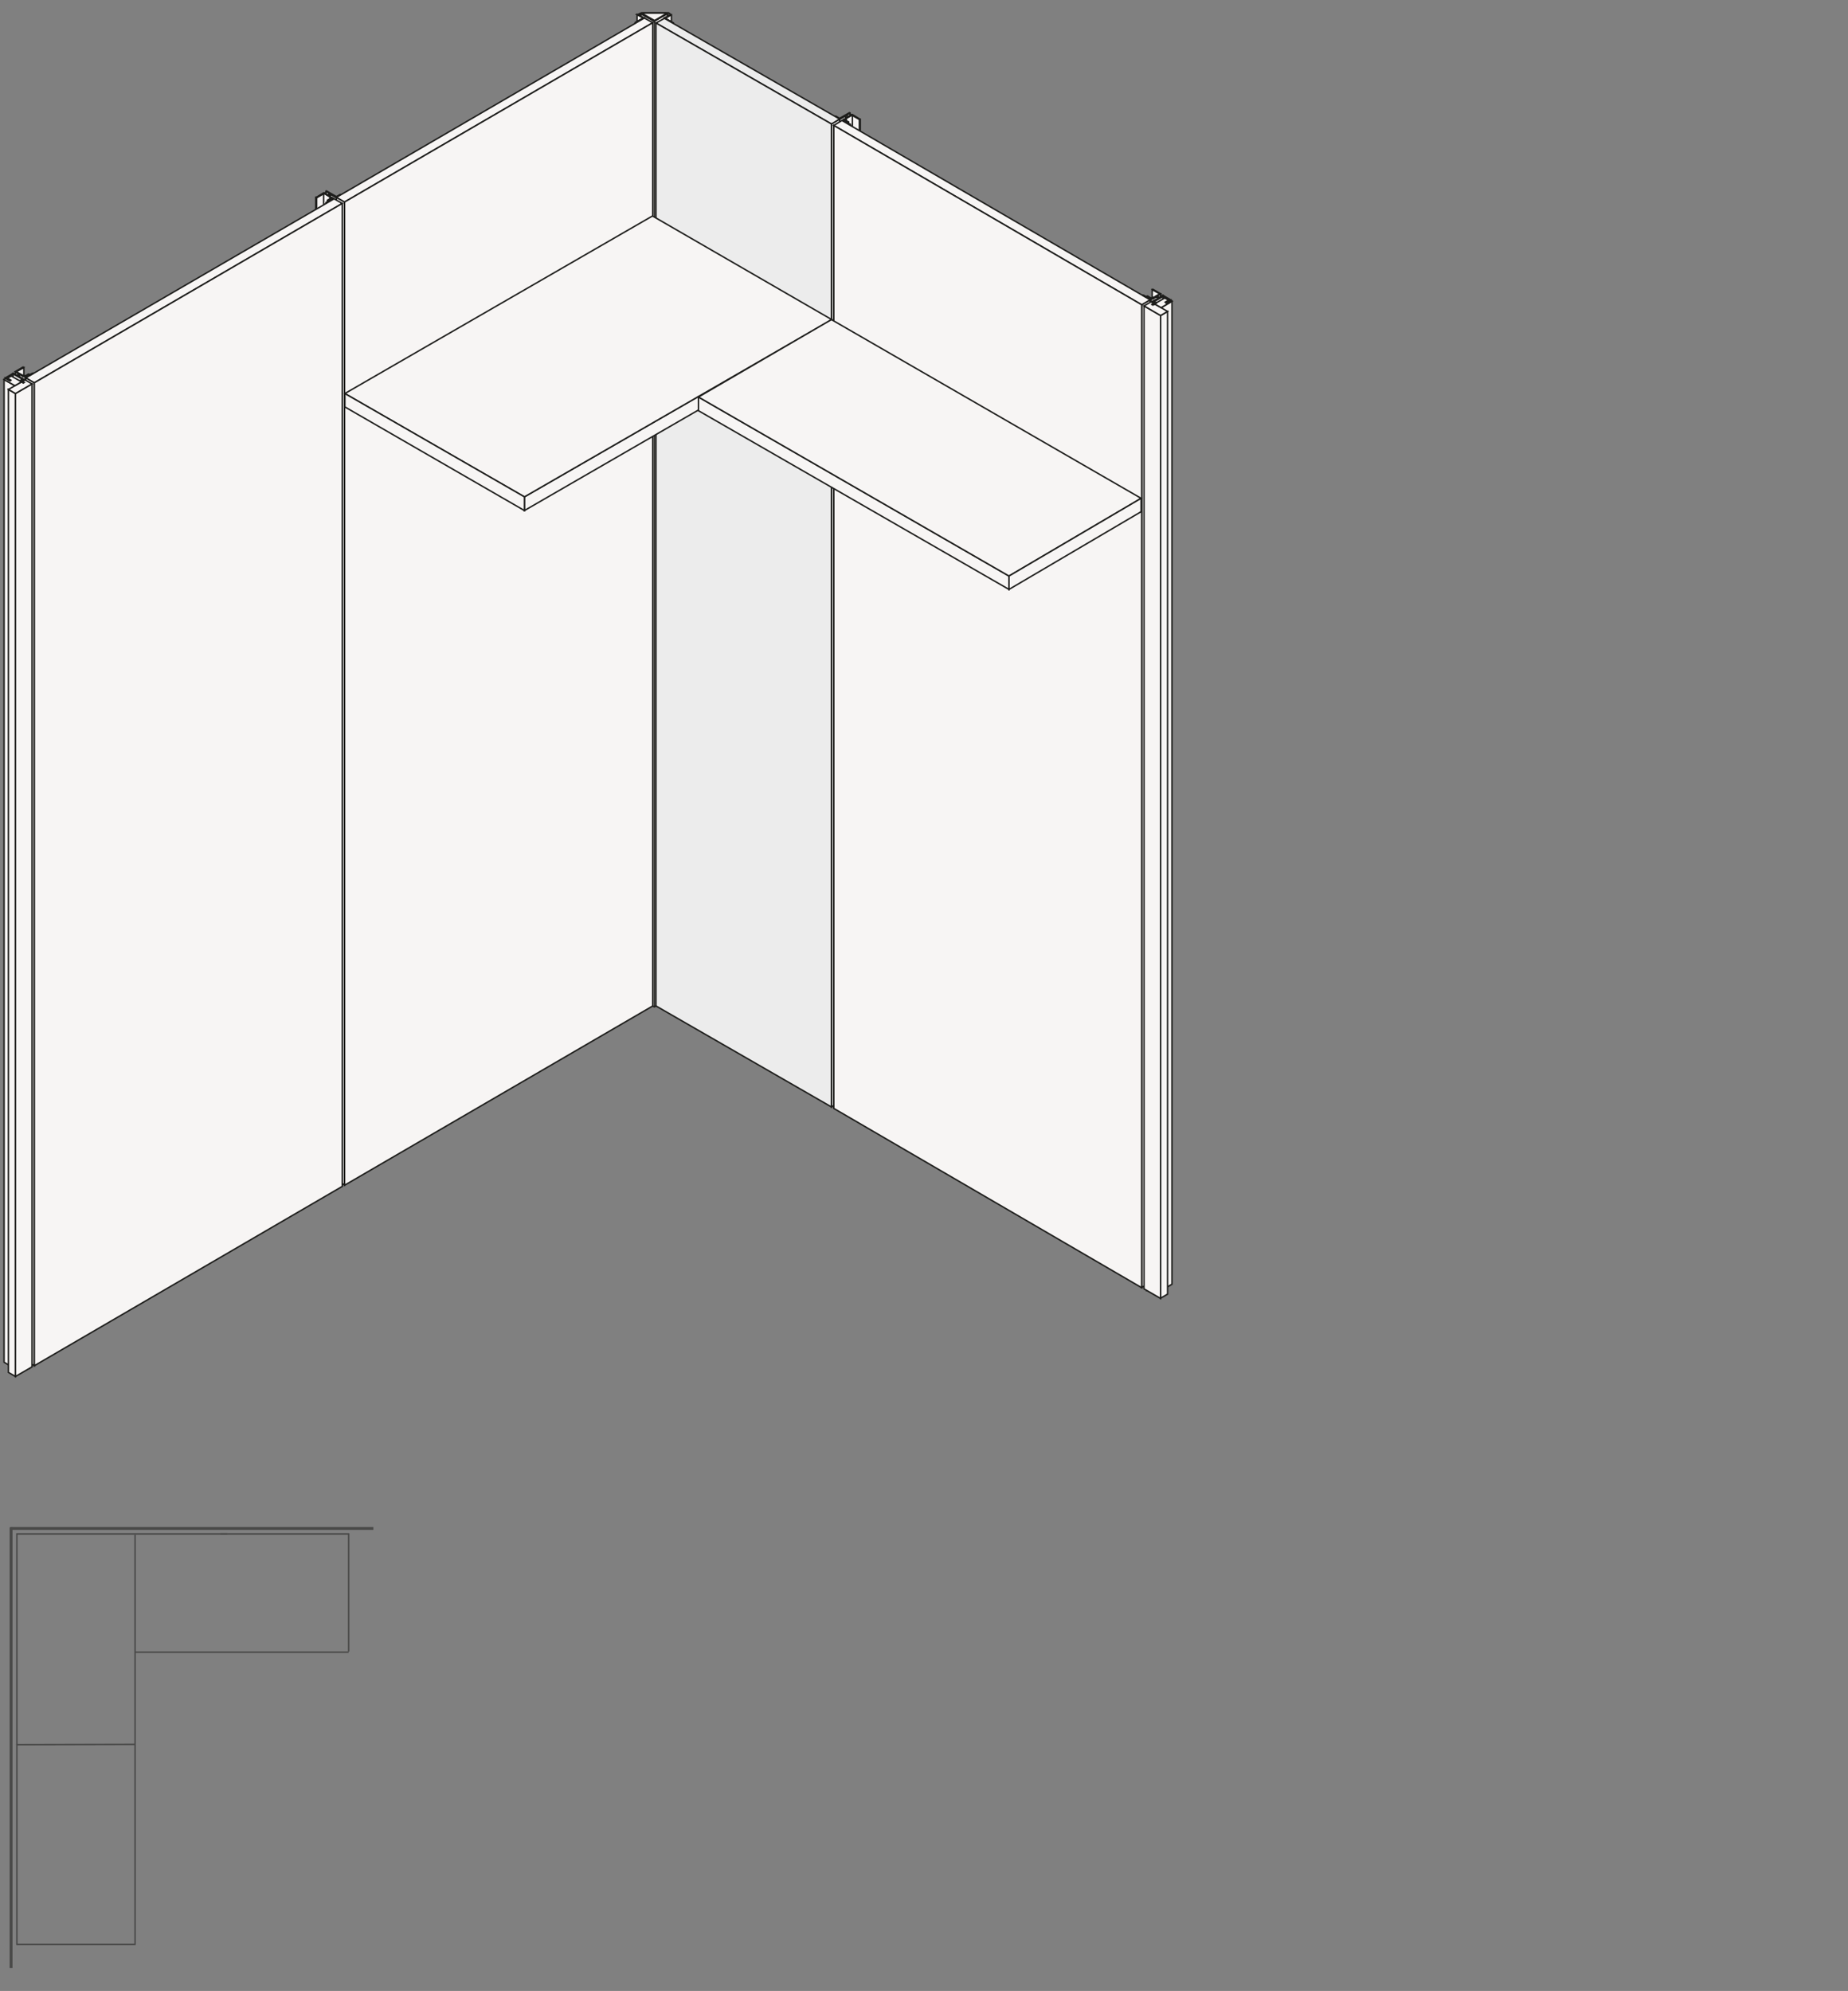 <?xml version="1.0" encoding="utf-8"?>
<!-- Generator: Adobe Illustrator 25.2.1, SVG Export Plug-In . SVG Version: 6.00 Build 0)  -->
<svg version="1.1" id="Livello_1" xmlns="http://www.w3.org/2000/svg" xmlns:xlink="http://www.w3.org/1999/xlink" x="0px" y="0px"
	 viewBox="0 0 635 684" style="enable-background:new 0 0 635 684;" xml:space="preserve">
<rect x="0" y="0" width="635" height="684" fill="#808080" stroke="none"/>
<style type="text/css">
	.st0{fill:#ECECEC;stroke:#1D1D1B;stroke-width:0.5;}
	.st1{fill:#ECECEC;stroke:#1D1D1B;stroke-width:0.5;stroke-linecap:round;stroke-linejoin:round;}
	.st2{fill:none;stroke:#1D1D1B;stroke-width:0.5;stroke-linecap:round;stroke-linejoin:round;}
	.st3{fill:#F7F5F4;stroke:#1D1D1B;stroke-width:0.5;}
	.st4{fill:none;stroke:#1D1D1B;stroke-width:0.5;}
	.st5{fill:#ECECEC;stroke:#1D1D1B;stroke-width:0.5;stroke-miterlimit:10;}
	.st6{fill:#F7F5F4;stroke:#1D1D1B;stroke-width:0.5;stroke-linecap:round;stroke-linejoin:round;}
	.st7{fill:#F7F5F4;stroke:#1D1D1B;stroke-width:0.5;stroke-miterlimit:10;}
	.st8{fill:none;stroke:#1D1D1B;stroke-width:1;stroke-miterlimit:10;}
	.st9{fill:none;stroke:#1D1D1B;stroke-width:0.5;stroke-miterlimit:10;}
	.st10{fill:none;stroke:#4A4A49;stroke-width:0.5;stroke-miterlimit:3.864;}
	.st11{fill:none;stroke:#4A4A49;stroke-width:1;stroke-miterlimit:3.864;}
	.st12{fill:none;stroke:#4A4A49;stroke-width:0.5;}
	.st13{fill:none;stroke:#4A4A49;stroke-width:0.6;stroke-miterlimit:3.864;}
</style>
<g>
	<g>
		<polygon class="st6" points="290.8,44.2 292.1,43.4 292.1,38.9 290.8,39.7 		"/>
		<polygon class="st6" points="288.5,40.8 288.5,378.9 291.7,377.1 291.4,40.2 291.2,40 290.5,39.7 		"/>
		<polygon class="st6" points="295.4,378.9 295.6,378.8 295.6,40.9 295.4,41 		"/>
		<polygon class="st6" points="287,40.1 288.5,40.9 288.5,378.9 287,378 		"/>
		<path class="st6" d="M290.4,40.9l2.3-1.4l0.4,0l2.2,1.4v337.9l-2.3-1.3c-0.1-0.1-0.3-0.1-0.4,0l-2.1,1.2L290.4,40.9z"/>
		<polygon class="st6" points="291.9,380.8 292.2,380.7 292.2,42.7 291.9,42.9 		"/>
		<polygon class="st6" points="290.8,379 290.8,41 290.1,41.4 290.1,379.3 		"/>
		<polygon class="st6" points="291.2,380.1 291.6,379.8 291.6,41.9 291.2,42.2 		"/>
		<polygon class="st6" points="290.2,41.4 291.2,41.9 291.2,379.8 290.2,379.3 		"/>
		<polygon class="st6" points="290.7,42.2 291.9,42.9 291.9,380.8 290.7,380.1 		"/>
		<path class="st6" d="M290.7,379.9l-0.1,0.1c0,0-0.1,0-0.1,0l-0.1-0.1l-0.1-0.2l-0.4-0.2l-0.1,0.1c0,0-0.1,0-0.1,0l-0.3-0.2
			c0,0,0,0,0-0.1V41.4l0.2,0.1l0.2,0l0.2,0l0.7,0.5V379.9L290.7,379.9z"/>
		<g>
			<path class="st6" d="M287.2,39.9l1.2,0.7c0.1,0,0.2,0,0.2,0l3.3-1.9l0.2,0.1l-1.3,0.8c0,0,0,0,0,0.1c0,0,0,0,0,0l0.1,0l0.4,0.3
				l0,0.1c0,0,0.1,0,0.1,0c0,0,0,0,0,0l1.3-0.8l2.7,1.6l-0.2,0.1l-2.3-1.3c-0.1-0.1-0.3-0.1-0.4,0l-2.1,1.2c0,0,0,0,0,0.1l0.1,0.1
				c0,0,0,0,0,0.1l-0.6,0.4l0.4,0.3l0.1,0.3l-0.1,0.1c0,0-0.1,0-0.1,0l-0.1-0.1l-0.1-0.2l-0.4-0.2l-0.1,0.1c0,0-0.1,0-0.1,0
				l-0.3-0.2c0,0,0,0,0-0.1l0.2-0.1l0.1,0c0,0,0,0,0,0l-0.1,0l0.1,0.1l0.6-0.3l-0.1-0.1l-0.1,0c0,0,0,0-0.1,0l-0.1,0l1.3-0.7
				c0,0,0,0,0-0.1c0,0,0,0,0,0l-0.1,0l-0.4-0.3l0-0.1c0,0-0.1,0-0.1,0c0,0,0,0,0,0l-1.9,1.1l-1.5-0.9L287.2,39.9z"/>
			<polygon class="st6" points="291.9,42.9 290.7,42.2 291.2,41.9 290.2,41.4 290.4,41.2 291.6,41.9 291.2,42.2 292.2,42.7 			"/>
		</g>
		<line class="st2" x1="289.8" y1="41.6" x2="289.8" y2="379.5"/>
		<line class="st2" x1="289.9" y1="41.5" x2="289.9" y2="379.5"/>
		<line class="st2" x1="290.3" y1="379.7" x2="290.3" y2="41.7"/>
		<line class="st2" x1="289.9" y1="41" x2="289.9" y2="41.3"/>
		<line class="st2" x1="289.7" y1="41.3" x2="289.7" y2="41.4"/>
		<line class="st2" x1="290.6" y1="40" x2="290.6" y2="40.6"/>
		<line class="st2" x1="291" y1="40.2" x2="291" y2="40.4"/>
		<line class="st2" x1="292.9" y1="377.5" x2="292.9" y2="39.6"/>
	</g>
	<g>
		<g>
			<path class="st7" d="M220.2,343.3l4.6,2.6c0,0,0.1,0,0.1,0l4.4-2.5l1.1-338.3l-1-0.5l-4.5,2.6l-4.6-2.6L219.3,5L220.2,343.3z"/>
			<path class="st7" d="M221.4,6.2v338.6c0,0,0,0,0,0l-2.8,1.6c0,0-0.1,0-0.1,0l-0.1-0.1V7.8L221.4,6.2z"/>
		</g>
		<polygon class="st7" points="218.9,5 218.9,7.4 220.8,6.4 221.1,6.2 220.1,5.6 		"/>
		<path class="st7" d="M228.3,6.2v338.6c0,0,0,0,0,0l2.9,1.7c0,0,0.1,0,0.1,0l0.1-0.1V7.9L228.3,6.2z"/>
		<polygon class="st7" points="230.7,5.1 230.7,7.5 228.8,6.5 228.6,6.3 229.5,5.7 		"/>
		<g>
			<path class="st7" d="M231.4,7.9C231.4,7.9,231.4,7.8,231.4,7.9l-2.6-1.5c-0.1-0.1-0.1-0.1,0-0.2l1.8-1.1L230.5,5c0,0,0,0,0,0
				c0,0-0.1,0-0.1,0l0-0.1l-0.4-0.3l-0.1,0c0,0,0,0,0,0c0,0,0,0,0-0.1l-0.2-0.1l-9.3,0l-0.2,0.1c0,0,0,0,0,0c0,0,0,0-0.1,0.1l-0.1,0
				l-0.4,0.2l0,0.1c0,0,0,0,0,0c0,0-0.1,0-0.1,0L218.9,5l1.9,1.1c0.1,0.1,0.1,0.1,0,0.2l-2.5,1.4c0,0,0,0,0,0.1l0.1,0.1
				c0,0,0.1,0,0.1,0l2.8-1.6c0,0,0,0,0-0.1l-1.8-1.1c0,0,0,0,0.1,0l0.1,0l0.4-0.3l0-0.1l0,0l1.9,1.1l2.7,1.5c0,0,0.1,0,0.1,0
				l2.6-1.5l1.9-1l0,0l0,0.1l0.4,0.3l0.1,0l0.1,0l-1.8,1.1h0c0,0,0,0,0,0.1l2.9,1.7c0,0,0.1,0,0.1,0L231.4,7.9z"/>
			<path class="st6" d="M228.7,4.5c0.1,0,0.1,0,0.2,0c0.1,0.1,0.1,0.1,0,0.2L225,7c-0.1,0-0.2,0-0.2,0l-4-2.3c0,0-0.1-0.1-0.1-0.1
				c0-0.1,0.1-0.1,0.2-0.1L228.7,4.5z"/>
		</g>
		<line class="st9" x1="220.2" y1="4.7" x2="220.2" y2="5.5"/>
		<line class="st9" x1="229.4" y1="4.7" x2="229.4" y2="5.6"/>
		<line class="st9" x1="224.9" y1="7.3" x2="224.9" y2="345.9"/>
	</g>
	<g>
		<polygon class="st6" points="113.4,71 112,70.2 112,65.7 113.4,66.5 		"/>
		<polygon class="st6" points="115.6,67.7 115.6,405.7 112.5,403.9 112.7,67.1 112.9,66.9 113.7,66.6 		"/>
		<polygon class="st6" points="108.7,405.8 108.5,405.6 108.5,67.7 108.7,67.8 		"/>
		<polygon class="st6" points="117.1,66.9 115.6,67.8 115.6,405.7 117.1,404.8 		"/>
		<path class="st6" d="M113.7,67.8l-2.3-1.4l-0.4,0l-2.2,1.4v337.9l2.3-1.3c0.1-0.1,0.3-0.1,0.4,0l2.1,1.2L113.7,67.8z"/>
		<polygon class="st6" points="112.2,407.6 112,407.5 112,69.6 112.2,69.7 		"/>
		<polygon class="st6" points="113.4,405.8 113.4,67.9 114,68.2 114,406.2 		"/>
		<polygon class="st6" points="113,406.9 112.5,406.7 112.5,68.8 113,69 		"/>
		<polygon class="st6" points="113.9,68.2 113,68.8 113,406.7 113.9,406.1 		"/>
		<polygon class="st6" points="113.4,69 112.2,69.7 112.2,407.6 113.4,406.9 		"/>
		<path class="st6" d="M113.5,406.7l0.1,0.1c0,0,0.1,0,0.1,0l0.1-0.1l0.1-0.2l0.4-0.2l0.1,0.1c0,0,0.1,0,0.1,0l0.3-0.2
			c0,0,0,0,0-0.1V68.2l-0.2,0.1l-0.2,0l-0.2,0l-0.7,0.5V406.7L113.5,406.7z"/>
		<g>
			<path class="st6" d="M116.9,66.8l-1.2,0.7c-0.1,0-0.2,0-0.2,0l-3.3-1.9l-0.2,0.1l1.3,0.8c0,0,0,0,0,0.1c0,0,0,0,0,0l-0.1,0
				l-0.4,0.3l0,0.1c0,0-0.1,0-0.1,0c0,0,0,0,0,0l-1.3-0.8l-2.7,1.6l0.2,0.1l2.3-1.3c0.1-0.1,0.3-0.1,0.4,0l2,1.2c0,0,0,0,0,0.1
				l-0.1,0.1c0,0,0,0,0,0.1l0.6,0.4l-0.4,0.3l-0.1,0.3l0.1,0.1c0,0,0.1,0,0.1,0l0.1-0.1l0.1-0.2l0.4-0.2l0.1,0.1c0,0,0.1,0,0.1,0
				l0.3-0.2c0,0,0,0,0-0.1l-0.2-0.1l-0.1,0c0,0,0,0,0,0l0.1,0l-0.1,0.1l-0.6-0.3l0.1-0.1l0.1,0c0,0,0.1,0,0.1,0l0.1,0l-1.3-0.7
				c0,0,0,0,0-0.1c0,0,0,0,0,0l0.1,0l0.4-0.3l0-0.1c0,0,0.1,0,0.1,0c0,0,0,0,0,0l1.9,1.1l1.5-0.9L116.9,66.8z"/>
			<polygon class="st6" points="112.2,69.7 113.4,69 113,68.8 113.9,68.2 113.7,68.1 112.5,68.8 113,69 112,69.6 			"/>
		</g>
		<line class="st2" x1="114.4" y1="68.4" x2="114.4" y2="406.4"/>
		<line class="st2" x1="114.2" y1="68.4" x2="114.2" y2="406.3"/>
		<line class="st2" x1="113.9" y1="406.5" x2="113.9" y2="68.6"/>
		<line class="st2" x1="114.2" y1="67.9" x2="114.2" y2="68.1"/>
		<line class="st2" x1="114.5" y1="68.1" x2="114.5" y2="68.3"/>
		<line class="st2" x1="113.5" y1="66.8" x2="113.5" y2="67.5"/>
		<line class="st2" x1="113.1" y1="67" x2="113.1" y2="67.2"/>
		<line class="st2" x1="111.2" y1="404.4" x2="111.2" y2="66.5"/>
	</g>
	<g>
		<polygon class="st7" points="115.6,405.5 118.4,407.1 118.4,69.4 115.6,67.8 		"/>
		<polygon class="st7" points="221.4,6.2 224.3,7.8 118.4,69.4 115.6,67.8 		"/>
		<polygon class="st7" points="224.3,345.6 118.4,407.2 118.4,69.4 224.3,7.8 		"/>
	</g>
	<g>
		<polygon class="st5" points="288.5,378.6 285.7,380.3 285.7,42.6 288.5,40.9 		"/>
		<polygon class="st5" points="228.3,6.3 225.4,7.9 285.7,42.6 288.5,40.9 		"/>
		<polygon class="st5" points="225.4,345.6 285.7,380.3 285.7,42.6 225.4,7.9 		"/>
	</g>
	<g>
		<g>
			<polygon class="st3" points="10.2,466.8 9.8,466.6 9.8,128.8 10.2,129 			"/>
			<polygon class="st3" points="8.8,467.1 9.8,466.6 9.8,128.7 8.8,129.3 			"/>
			<polygon class="st3" points="8.2,126.3 8.2,129.2 7.4,128.9 5.6,127.8 5.8,127.6 			"/>
			<polygon class="st3" points="5.3,127.8 5.3,128.8 6,129.1 6.5,128.9 6.8,128.6 			"/>
			<g>
				<polygon class="st3" points="8.4,467.1 8.9,467.4 9,129.8 9,129.5 8.3,129.2 8.2,129.3 6.9,128.7 6.6,128.9 6,129.2 6.2,463 
					7,466.9 				"/>
				<path class="st3" d="M7.6,468l-2.8-1.6c-0.1-0.1-0.3-0.1-0.4,0L3,467.2L2.1,129.8l0.1-0.2l2.3-1.3l3.3,1.9L7.6,468z"/>
				<path class="st3" d="M8.4,130.5v337.8c0,0.1,0,0.1,0,0.1L8,468.6c0,0-0.1,0-0.1,0l0,0l0-337L7,130.8l0.2-0.2l0.7-0.3L8.4,130.5z
					"/>
				<path class="st3" d="M10,129.1v337.8c0,0.1,0,0.1,0,0.1l-0.1,0.1l-0.4,0l-0.2,0.1v0.1c0,0,0,0.1,0,0.1l-0.3,0.2c0,0-0.1,0-0.1,0
					l-0.2-0.1V129.7l0.2,0l0.2,0l0.1-0.1v-0.2l0.4-0.2L10,129.1"/>
				<path class="st3" d="M3.3,468.3c0,0-0.1,0-0.2,0l-0.3-0.1l0-0.1l-0.3-0.1l0-0.1l-0.3-0.1l0-0.1l-0.5-0.3V129.8l0.3,0.1l1.2,0.7
					V468.3L3.3,468.3z"/>
			</g>
			<line class="st4" x1="2.8" y1="468.2" x2="2.8" y2="130.4"/>
			<line class="st4" x1="2.5" y1="468.1" x2="2.5" y2="130.3"/>
			<line class="st4" x1="2.2" y1="467.9" x2="2.2" y2="130.1"/>
			<path class="st3" d="M6.8,130.8v337.8c0,0.1,0,0.1,0,0.1l0.6,0.4l0,0.1l0.2,0.1l0,0.1l0.2,0c0.1,0,0.1,0,0.1,0c0,0,0,0,0,0v0
				V131.4l-0.2-0.1L6.8,130.8z"/>
			<line class="st4" x1="7.5" y1="469" x2="7.5" y2="131.3"/>
			<line class="st4" x1="7.6" y1="469.2" x2="7.6" y2="131.4"/>
			<line class="st3" x1="7.9" y1="130.7" x2="7.9" y2="131.2"/>
			<line class="st3" x1="7.9" y1="130.4" x2="7.9" y2="130.7"/>
			<polygon class="st3" points="10.2,466.8 11.4,466.1 11.4,128.3 10.2,129 			"/>
			<line class="st4" x1="9.3" y1="129.6" x2="9.3" y2="467.2"/>
			<line class="st4" x1="4.5" y1="128.5" x2="4.5" y2="466.3"/>
		</g>
		<g>
			<polygon class="st7" points="8.9,467.5 11.8,469.2 11.8,131.5 8.9,129.8 			"/>
			<polygon class="st7" points="114.8,68.3 117.6,69.9 11.8,131.5 8.9,129.8 			"/>
			<polygon class="st7" points="117.6,407.6 11.8,469.2 11.8,131.5 117.6,69.9 			"/>
		</g>
		<g>
			<polygon class="st7" points="2.5,467.6 5,469 5,131.4 2.5,130 			"/>
			<polygon class="st7" points="1.4,468 5.1,470.2 5.1,132.5 1.4,130.4 			"/>
			<polygon class="st7" points="7.6,468.7 10.1,470.1 10.1,132.5 7.6,131.1 			"/>
			<polygon class="st7" points="2.9,471.5 5.3,472.9 5.3,135.2 2.9,133.8 			"/>
			<polygon class="st7" points="11,469.6 5.3,472.9 5.3,135.2 11,131.9 			"/>
			<g>
				<polygon class="st3" points="2.9,133.8 5.3,135.2 11,131.9 8.6,130.5 7.7,131 7.6,131.1 8.3,131.4 8,131.6 7.4,131.2 				"/>
				<polygon class="st3" points="7.4,131.2 3.9,129.2 2.5,129.9 3.7,130.6 3.4,130.8 2,130 1.4,130.4 5.1,132.5 				"/>
			</g>
		</g>
		<g>
			<polygon class="st2" points="11.2,128.2 10.2,128.7 9.8,128.5 8.6,129.2 8.8,129.3 9.8,128.7 10.2,129 11.4,128.3 			"/>
			<path class="st3" d="M4.5,128.2l1.3,0.8c0,0,0.1,0,0.1,0c0,0,0,0,0,0l0-0.1l0.4-0.3l0.1,0c0,0,0.1,0,0.1-0.1c0,0,0,0,0,0
				l-1.3-0.8l2.7-1.6l0.2,0.1l-2.3,1.3c-0.1,0.1-0.1,0.2,0,0.3l2.1,1.2c0,0,0.1,0,0.1,0l0.1-0.1c0,0,0.1,0,0.1,0l0.6,0.4l0.4-0.3
				l0.5-0.1l0.1,0.1c0,0,0,0,0,0.1l-0.1,0.1l-0.4,0l-0.4,0.2l0.1,0.1c0,0,0,0,0,0.1l-0.3,0.2c0,0-0.1,0-0.1,0l-0.2-0.1l0.1,0
				c0,0,0,0,0.1,0l0.1,0l0.1-0.1l-0.6-0.3l-0.1,0.1l0.1,0c0,0,0,0,0,0l-0.1,0L7,128.8c0,0-0.1,0-0.1,0c0,0,0,0,0,0l0,0.1l-0.4,0.2
				l-0.1,0c0,0-0.1,0-0.1,0.1c0,0,0,0,0,0l2.2,1.3c0,0,0,0,0,0.1L8,130.8c0,0-0.1,0-0.1,0l0,0c0,0,0,0,0-0.1l0.2-0.1l-0.2-0.1
				l-0.7,0.4l0.2,0.1l0.1,0c0,0,0.1,0,0.1,0l0,0c0,0,0,0,0,0.1l-0.1,0l0.2,0.1l0.1,0l0.1,0.1l0.1,0l0.1,0.1c0,0,0,0,0,0
				c0,0-0.1,0.1-0.1,0l-0.2,0l0.1,0l-0.3-0.1l0.1,0l-0.7-0.4c0,0,0,0,0-0.1l0.7-0.4c0.1,0,0.1-0.1,0-0.1l-2.8-1.6
				c-0.1-0.1-0.3-0.1-0.4,0l-2,1.2c0,0,0,0.1,0,0.1l0.2,0.1l0.1,0l0.2,0.2l0.1,0l0.2,0.2l0.1,0l0.2,0.2c0,0,0,0,0,0.1
				c0,0-0.1,0-0.2,0l-0.3-0.1l0.1,0l-0.3-0.1l0.1,0l-0.3-0.1l0.1,0l-0.5-0.3L4.5,128.2z"/>
		</g>
	</g>
	<g>
		<g>
			<polygon class="st3" points="393.9,440 394.3,439.8 394.3,101.9 393.9,102.2 			"/>
			<polygon class="st3" points="395.3,440.3 394.3,439.7 394.3,101.9 395.3,102.5 			"/>
			<polygon class="st3" points="395.9,99.5 395.9,102.4 396.7,102.1 398.5,101 398.3,100.8 			"/>
			<polygon class="st3" points="398.8,101 398.8,101.9 398.1,102.3 397.6,102.1 397.2,101.8 			"/>
			<g>
				<polygon class="st3" points="395.7,440.3 395.1,440.6 395.1,102.9 395.1,102.7 395.8,102.4 395.9,102.4 397.2,101.9 
					397.5,102.1 398.1,102.4 397.9,436.2 397,440 				"/>
				<path class="st3" d="M396.5,441.2l2.8-1.6c0.1-0.1,0.3-0.1,0.4,0l1.3,0.8L402,103l-0.1-0.2l-2.3-1.3l-3.3,1.9L396.5,441.2z"/>
				<path class="st3" d="M395.7,103.7v337.8c0,0.1,0,0.1,0,0.1l0.4,0.2c0,0,0.1,0,0.1,0l0,0l0-337l0.8-0.8l-0.2-0.2l-0.7-0.3
					L395.7,103.7z"/>
				<path class="st3" d="M394.1,102.3v337.8c0,0,0,0.1,0,0.1l0.1,0.1l0.4,0l0.2,0.1v0.1c0,0,0,0.1,0,0.1l0.3,0.2c0,0,0.1,0,0.1,0
					l0.2-0.1V102.9l-0.2,0l-0.2,0l-0.1-0.1v-0.2l-0.4-0.2L394.1,102.3"/>
				<path class="st3" d="M400.8,441.5c0,0,0.1,0,0.2,0l0.3-0.1l0-0.1l0.3-0.1l0-0.1l0.3-0.1l0-0.1l0.5-0.3V103L402,103l-1.2,0.7
					V441.5L400.8,441.5z"/>
			</g>
			<line class="st4" x1="401.3" y1="441.4" x2="401.3" y2="103.6"/>
			<line class="st4" x1="401.5" y1="441.2" x2="401.5" y2="103.5"/>
			<line class="st4" x1="401.8" y1="441.1" x2="401.8" y2="103.3"/>
			<path class="st3" d="M397.3,104v337.8c0,0.1,0,0.1,0,0.1l-0.6,0.4l0,0.1l-0.2,0.1l0,0.1l-0.2,0c-0.1,0-0.1,0-0.1,0c0,0,0,0,0,0v0
				V104.6l0.2-0.1L397.3,104z"/>
			<line class="st4" x1="396.6" y1="442.2" x2="396.6" y2="104.5"/>
			<line class="st4" x1="396.4" y1="442.3" x2="396.4" y2="104.6"/>
			<line class="st3" x1="396.2" y1="103.9" x2="396.2" y2="104.4"/>
			<line class="st3" x1="396.2" y1="103.6" x2="396.2" y2="103.9"/>
			<polygon class="st3" points="393.9,440 392.7,439.3 392.7,101.5 393.9,102.2 			"/>
			<line class="st4" x1="394.8" y1="102.8" x2="394.8" y2="440.4"/>
			<line class="st4" x1="399.6" y1="101.7" x2="399.6" y2="439.5"/>
		</g>
		<g>
			<polygon class="st7" points="395.2,440.7 392.3,442.3 392.3,104.7 395.2,103 			"/>
			<polygon class="st7" points="289.3,41.4 286.5,43.1 392.3,104.7 395.2,103 			"/>
			<polygon class="st7" points="286.5,380.8 392.3,442.4 392.3,104.7 286.5,43.1 			"/>
		</g>
		<g>
			<polygon class="st7" points="401.6,440.8 399.1,442.2 399.1,104.5 401.6,103.1 			"/>
			<polygon class="st7" points="402.7,441.2 399,443.4 399,105.7 402.7,103.5 			"/>
			<polygon class="st7" points="396.4,441.9 394,443.3 394,105.6 396.4,104.2 			"/>
			<polygon class="st7" points="401.2,444.6 398.8,446 398.8,108.4 401.2,107 			"/>
			<polygon class="st7" points="393.1,442.8 398.8,446.1 398.8,108.4 393.1,105.1 			"/>
			<g>
				<polygon class="st3" points="401.2,107 398.8,108.4 393.1,105.1 395.5,103.7 396.4,104.2 396.4,104.2 395.8,104.6 396.1,104.8 
					396.7,104.4 				"/>
				<polygon class="st3" points="396.7,104.4 400.2,102.4 401.6,103.1 400.4,103.8 400.7,104 402.1,103.2 402.7,103.5 399,105.7 
									"/>
			</g>
		</g>
		<g>
			<polygon class="st2" points="392.9,101.4 393.9,101.9 394.3,101.7 395.5,102.4 395.3,102.5 394.3,101.9 393.9,102.2 392.7,101.5 
							"/>
			<path class="st3" d="M399.6,101.4l-1.3,0.8c0,0-0.1,0-0.1,0c0,0,0,0,0,0l0-0.1l-0.4-0.2l-0.1,0c0,0-0.1,0-0.1-0.1c0,0,0,0,0,0
				l1.3-0.8l-2.7-1.6l-0.2,0.1l2.3,1.3c0.1,0.1,0.1,0.2,0,0.3l-2,1.2c0,0-0.1,0-0.1,0l-0.1-0.1c0,0-0.1,0-0.1,0l-0.6,0.4l-0.4-0.3
				l-0.5-0.1l-0.1,0.1c0,0,0,0,0,0.1l0.1,0.1l0.4,0l0.4,0.2l-0.1,0.1c0,0,0,0,0,0.1l0.3,0.2c0,0,0.1,0,0.1,0l0.2-0.1l-0.1,0
				c0,0,0,0-0.1,0l-0.1,0l-0.1-0.1l0.6-0.3l0.1,0.1l-0.1,0c0,0,0,0,0,0l0.1,0l1.3-0.7c0,0,0.1,0,0.1,0c0,0,0,0,0,0l0,0.1l0.4,0.3
				l0.1,0c0,0,0.1,0,0.1,0.1c0,0,0,0,0,0l-2.2,1.3c0,0,0,0,0,0.1l0.4,0.2c0,0,0.1,0,0.1,0l0,0c0,0,0,0,0-0.1l-0.2-0.1l0.2-0.1
				l0.7,0.4l-0.2,0.1l-0.1,0c0,0-0.1,0-0.1,0l0,0c0,0,0,0,0,0.1l0.1,0l-0.2,0.1l-0.1,0l-0.1,0.1l-0.1,0l-0.1,0.1c0,0,0,0,0,0
				c0,0,0.1,0.1,0.1,0l0.2,0l-0.1,0l0.3-0.1l-0.1,0l0.7-0.4c0,0,0,0,0-0.1l-0.7-0.4c-0.1,0-0.1-0.1,0-0.1l2.8-1.6
				c0.1-0.1,0.3-0.1,0.4,0l2,1.2c0,0,0,0.1,0,0.1l-0.2,0.1l-0.1,0l-0.2,0.2l-0.1,0l-0.2,0.2l-0.1,0l-0.2,0.2c0,0,0,0,0,0.1
				c0,0,0.1,0,0.2,0l0.3-0.1l-0.1,0l0.3-0.1l-0.1,0l0.3-0.1l-0.1,0l0.5-0.3L399.6,101.4z"/>
		</g>
	</g>
	<g>
		<polygon class="st7" points="285.8,114.4 180.2,175.4 180.2,170.7 285.8,109.8 		"/>
		<polygon class="st7" points="224.2,74.2 118.5,135.2 180.2,170.7 285.8,109.8 		"/>
		<polygon class="st7" points="118.5,139.8 180.2,175.4 180.2,170.7 118.5,135.2 		"/>
	</g>
	<g>
		<polygon class="st7" points="240,141.1 346.7,202.5 346.7,197.9 240,136.4 		"/>
		<polygon class="st7" points="285.7,109.8 392.1,171.2 346.7,197.9 240,136.4 		"/>
		<polygon class="st7" points="392.1,175.8 346.7,202.5 346.7,197.9 392.1,171.2 		"/>
	</g>
</g>
<g>
	<polyline class="st10" points="78.1,527 5.8,527 5.8,599.4 	"/>
	<line class="st10" x1="5.8" y1="599.4" x2="46.4" y2="599.3"/>
	<line class="st10" x1="46.3" y1="567.6" x2="119.8" y2="567.6"/>
	<line class="st10" x1="46.4" y1="668.2" x2="46.4" y2="527.3"/>
	<line class="st10" x1="119.9" y1="527" x2="75.7" y2="527"/>
	<line class="st10" x1="119.8" y1="526.8" x2="119.8" y2="567.4"/>
	<line class="st10" x1="5.8" y1="599.2" x2="5.8" y2="668"/>
	<line class="st11" x1="3.8" y1="524.7" x2="3.8" y2="676.1"/>
	<line class="st10" x1="5.6" y1="668" x2="46.4" y2="668"/>
	<line class="st11" x1="3.6" y1="525.1" x2="128.3" y2="525.1"/>
</g>
</svg>
